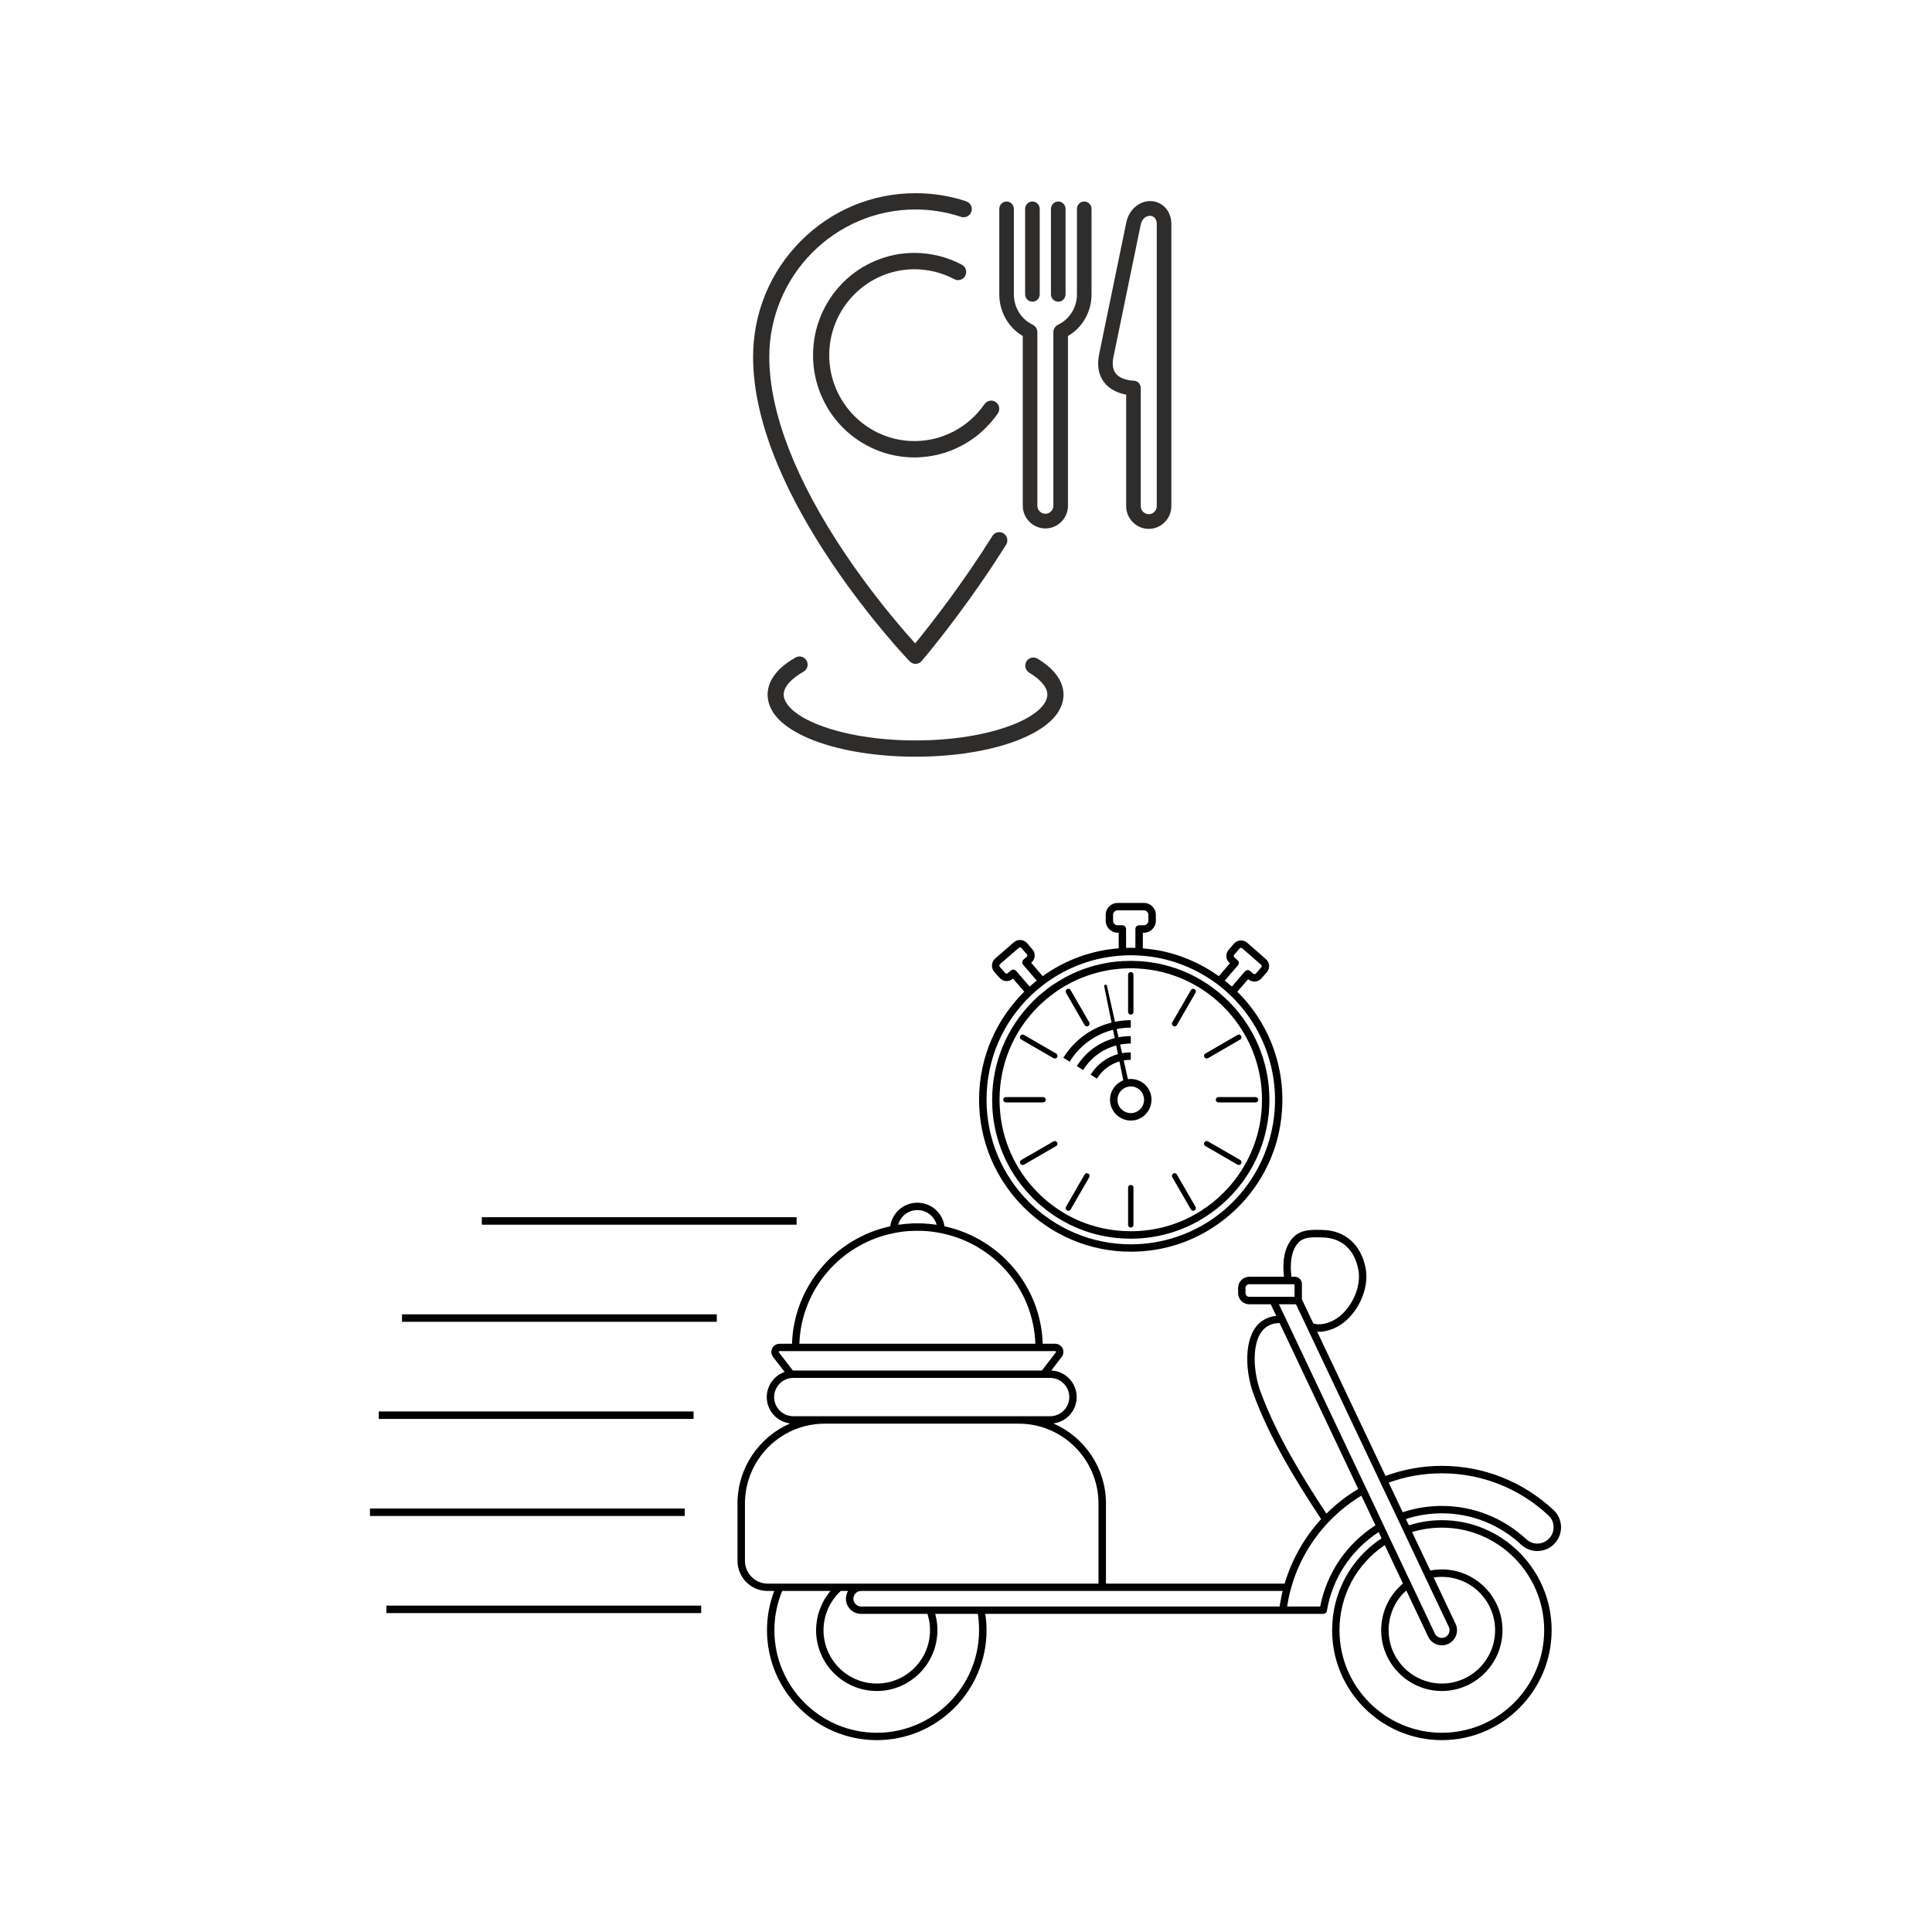 <svg xmlns="http://www.w3.org/2000/svg" xmlns:xlink="http://www.w3.org/1999/xlink" width="120" zoomAndPan="magnify" viewBox="0 0 90 90" height="120" preserveAspectRatio="xMidYMid meet" version="1.0"><defs><clipPath id="21bc1ce505"><path d="M 51.152 9.367 L 54.566 9.367 L 54.566 24.641 L 51.152 24.641 Z M 51.152 9.367 " clip-rule="nonzero"/></clipPath><clipPath id="4733b6002e"><path d="M 35.754 30.578 L 49.547 30.578 L 49.547 35.25 L 35.754 35.25 Z M 35.754 30.578 " clip-rule="nonzero"/></clipPath><clipPath id="7bb05a8f0e"><path d="M 35.074 9 L 47 9 L 47 31 L 35.074 31 Z M 35.074 9 " clip-rule="nonzero"/></clipPath><clipPath id="d054946b60"><path d="M 17.234 42.055 L 72.734 42.055 L 72.734 81.055 L 17.234 81.055 Z M 17.234 42.055 " clip-rule="nonzero"/></clipPath></defs><g clip-path="url(#21bc1ce505)"><path fill="#2e2d2c" d="M 53.887 23.578 C 53.887 23.785 53.719 23.953 53.512 23.953 C 53.309 23.953 53.141 23.785 53.141 23.578 L 53.141 18.078 C 53.141 17.984 53.105 17.898 53.043 17.832 C 52.977 17.77 52.891 17.734 52.805 17.734 L 52.801 17.734 C 52.797 17.734 52.234 17.723 51.977 17.398 C 51.836 17.219 51.801 16.957 51.871 16.621 L 53.133 10.496 L 53.133 10.492 C 53.188 10.215 53.359 10.055 53.57 10.055 C 53.82 10.055 53.887 10.289 53.887 10.426 Z M 53.57 9.367 C 53.301 9.367 53.035 9.484 52.824 9.691 C 52.645 9.871 52.52 10.105 52.469 10.355 L 51.207 16.477 C 51.09 17.027 51.172 17.48 51.449 17.828 C 51.73 18.18 52.141 18.324 52.461 18.383 L 52.461 23.578 C 52.461 24.16 52.934 24.637 53.512 24.637 C 54.094 24.637 54.566 24.16 54.566 23.578 L 54.566 10.426 C 54.566 9.824 54.137 9.367 53.57 9.367 " fill-opacity="1" fill-rule="nonzero"/></g><path fill="#2e2d2c" d="M 48.094 14.055 C 48.281 14.055 48.434 13.902 48.434 13.711 L 48.434 9.73 C 48.434 9.543 48.281 9.387 48.094 9.387 C 47.906 9.387 47.754 9.543 47.754 9.73 L 47.754 13.711 C 47.754 13.902 47.906 14.055 48.094 14.055 " fill-opacity="1" fill-rule="nonzero"/><path fill="#2e2d2c" d="M 49.297 14.055 C 49.484 14.055 49.637 13.902 49.637 13.711 L 49.637 9.73 C 49.637 9.543 49.484 9.387 49.297 9.387 C 49.109 9.387 48.957 9.543 48.957 9.73 L 48.957 13.711 C 48.957 13.902 49.109 14.055 49.297 14.055 " fill-opacity="1" fill-rule="nonzero"/><path fill="#2e2d2c" d="M 50.508 9.387 C 50.32 9.387 50.168 9.543 50.168 9.73 L 50.168 13.711 C 50.168 14.004 50.09 14.289 49.941 14.535 C 49.793 14.777 49.586 14.973 49.336 15.102 C 49.168 15.176 49.074 15.305 49.07 15.469 L 49.07 23.559 C 49.07 23.766 48.902 23.934 48.699 23.934 C 48.492 23.934 48.324 23.766 48.324 23.559 L 48.324 15.469 C 48.32 15.305 48.227 15.176 48.062 15.102 C 47.812 14.973 47.602 14.777 47.457 14.535 C 47.309 14.289 47.23 14.004 47.23 13.711 L 47.23 9.73 C 47.23 9.543 47.078 9.387 46.891 9.387 C 46.703 9.387 46.551 9.543 46.551 9.73 L 46.551 13.711 C 46.551 14.52 46.969 15.258 47.645 15.652 L 47.645 23.559 C 47.645 24.141 48.117 24.617 48.699 24.617 C 49.277 24.617 49.75 24.141 49.75 23.559 L 49.75 15.652 C 50.43 15.258 50.848 14.52 50.848 13.711 L 50.848 9.73 C 50.848 9.543 50.695 9.387 50.508 9.387 " fill-opacity="1" fill-rule="nonzero"/><g clip-path="url(#4733b6002e)"><path fill="#2e2d2c" d="M 48.332 30.684 C 48.289 30.66 48.254 30.648 48.254 30.648 C 48.09 30.594 47.906 30.66 47.812 30.816 C 47.762 30.902 47.75 31.004 47.773 31.102 C 47.797 31.199 47.859 31.285 47.945 31.336 C 48.199 31.488 48.398 31.648 48.543 31.812 C 48.707 31.996 48.789 32.184 48.789 32.363 C 48.789 32.52 48.719 32.773 48.379 33.078 C 48.086 33.336 47.664 33.574 47.125 33.781 C 45.934 34.238 44.344 34.492 42.648 34.492 C 40.953 34.492 39.363 34.238 38.176 33.781 C 37.637 33.574 37.211 33.336 36.922 33.078 C 36.582 32.773 36.508 32.52 36.508 32.363 C 36.508 32.172 36.598 31.98 36.777 31.785 C 36.934 31.613 37.152 31.449 37.43 31.289 C 37.52 31.242 37.582 31.16 37.609 31.062 C 37.637 30.965 37.621 30.859 37.574 30.773 C 37.523 30.684 37.441 30.621 37.348 30.594 C 37.25 30.566 37.148 30.578 37.059 30.629 C 35.98 31.242 35.758 31.91 35.758 32.363 C 35.758 32.672 35.867 33.141 36.391 33.621 C 36.754 33.949 37.266 34.242 37.906 34.492 C 39.18 34.98 40.863 35.25 42.648 35.25 C 44.434 35.25 46.121 34.98 47.391 34.492 C 48.035 34.242 48.543 33.949 48.906 33.621 C 49.434 33.141 49.543 32.672 49.543 32.363 C 49.543 31.93 49.332 31.285 48.332 30.684 " fill-opacity="1" fill-rule="nonzero"/></g><path fill="#2e2d2c" d="M 38.629 16.547 C 38.629 14.34 40.41 12.543 42.602 12.543 C 43.246 12.543 43.887 12.703 44.453 13.004 C 44.543 13.055 44.645 13.062 44.742 13.031 C 44.84 13.004 44.918 12.938 44.965 12.848 C 45.062 12.664 44.992 12.43 44.809 12.332 C 44.133 11.973 43.367 11.781 42.602 11.781 C 41.961 11.781 41.344 11.906 40.762 12.156 C 40.199 12.395 39.691 12.738 39.258 13.176 C 38.824 13.613 38.484 14.125 38.246 14.691 C 38 15.277 37.875 15.902 37.875 16.547 C 37.875 17.188 38 17.812 38.246 18.398 C 38.484 18.965 38.824 19.477 39.258 19.914 C 39.691 20.352 40.199 20.691 40.762 20.934 C 41.344 21.184 41.961 21.309 42.602 21.309 C 43.375 21.309 44.145 21.113 44.824 20.746 C 45.484 20.391 46.055 19.879 46.484 19.258 C 46.539 19.176 46.562 19.074 46.543 18.973 C 46.527 18.875 46.469 18.789 46.387 18.73 C 46.305 18.672 46.203 18.648 46.105 18.668 C 46.008 18.688 45.922 18.742 45.863 18.824 C 45.121 19.902 43.898 20.547 42.602 20.547 C 40.41 20.547 38.629 18.75 38.629 16.547 " fill-opacity="1" fill-rule="nonzero"/><g clip-path="url(#7bb05a8f0e)"><path fill="#2e2d2c" d="M 38.742 26.215 C 40.539 28.887 42.305 30.734 42.379 30.809 C 42.449 30.883 42.547 30.926 42.648 30.926 C 42.652 30.926 42.656 30.926 42.66 30.926 C 42.766 30.922 42.867 30.875 42.934 30.793 C 43.008 30.707 44.77 28.641 46.562 25.855 C 46.66 25.707 46.754 25.555 46.871 25.371 L 46.887 25.344 C 46.914 25.289 46.926 25.23 46.926 25.168 C 46.926 24.957 46.758 24.789 46.551 24.789 C 46.418 24.789 46.297 24.855 46.227 24.973 C 44.895 27.102 43.496 28.902 42.785 29.785 L 42.633 29.973 L 42.473 29.793 C 41.84 29.082 40.59 27.613 39.355 25.773 C 37.051 22.344 35.836 19.184 35.836 16.629 C 35.836 12.84 38.891 9.758 42.648 9.758 C 43.371 9.758 44.086 9.875 44.77 10.102 L 44.793 10.109 C 44.828 10.117 44.859 10.121 44.891 10.121 C 45.102 10.121 45.27 9.949 45.27 9.738 C 45.27 9.574 45.164 9.426 45.004 9.379 L 45.004 9.375 C 44.246 9.125 43.453 9 42.648 9 C 40.629 9 38.727 9.793 37.297 11.234 C 35.867 12.676 35.082 14.59 35.082 16.629 C 35.082 18.148 35.469 19.844 36.234 21.668 C 36.84 23.113 37.684 24.641 38.742 26.215 " fill-opacity="1" fill-rule="nonzero"/></g><g clip-path="url(#d054946b60)"><path fill="#000000" d="M 54.609 47.625 L 55.477 46.125 C 55.508 46.062 55.586 46.043 55.645 46.078 C 55.703 46.113 55.727 46.188 55.691 46.25 L 54.824 47.75 C 54.793 47.809 54.715 47.832 54.656 47.797 C 54.598 47.762 54.574 47.684 54.609 47.625 Z M 56.105 49.25 C 56.07 49.188 56.09 49.113 56.152 49.078 L 57.648 48.211 C 57.707 48.176 57.785 48.195 57.82 48.258 C 57.855 48.316 57.832 48.395 57.773 48.426 L 56.277 49.293 C 56.215 49.328 56.141 49.309 56.105 49.25 Z M 56.762 51.105 L 58.488 51.105 C 58.559 51.105 58.613 51.164 58.613 51.23 C 58.613 51.301 58.559 51.355 58.488 51.355 L 56.762 51.355 C 56.691 51.355 56.637 51.301 56.637 51.23 C 56.637 51.164 56.691 51.105 56.762 51.105 Z M 56.105 53.215 C 56.141 53.156 56.215 53.137 56.277 53.172 L 57.773 54.035 C 57.832 54.07 57.855 54.148 57.82 54.207 C 57.785 54.266 57.707 54.289 57.648 54.254 L 56.152 53.387 C 56.09 53.352 56.07 53.277 56.105 53.215 Z M 54.609 54.84 C 54.574 54.777 54.598 54.703 54.656 54.668 C 54.715 54.633 54.793 54.652 54.824 54.715 L 55.691 56.215 C 55.727 56.273 55.703 56.352 55.645 56.387 C 55.586 56.422 55.508 56.398 55.477 56.34 Z M 52.801 55.324 L 52.801 57.059 C 52.801 57.129 52.746 57.184 52.676 57.184 C 52.605 57.184 52.551 57.129 52.551 57.059 L 52.551 55.324 C 52.551 55.254 52.605 55.199 52.676 55.199 C 52.746 55.199 52.801 55.254 52.801 55.324 Z M 50.742 54.84 L 49.875 56.34 C 49.84 56.398 49.766 56.422 49.707 56.387 C 49.645 56.352 49.625 56.273 49.66 56.215 L 50.523 54.715 C 50.559 54.652 50.637 54.633 50.695 54.668 C 50.754 54.703 50.777 54.777 50.742 54.84 Z M 49.246 53.215 C 49.281 53.277 49.258 53.352 49.199 53.387 L 47.703 54.254 C 47.641 54.289 47.566 54.266 47.531 54.207 C 47.496 54.148 47.516 54.07 47.578 54.035 L 49.074 53.172 C 49.137 53.137 49.211 53.156 49.246 53.215 Z M 46.734 51.23 C 46.734 51.164 46.793 51.105 46.859 51.105 L 48.59 51.105 C 48.66 51.105 48.715 51.164 48.715 51.23 C 48.715 51.301 48.66 51.355 48.59 51.355 L 46.859 51.355 C 46.793 51.355 46.734 51.301 46.734 51.23 Z M 47.531 48.258 C 47.566 48.195 47.641 48.176 47.703 48.211 L 49.199 49.078 C 49.258 49.113 49.281 49.188 49.246 49.25 C 49.211 49.309 49.137 49.328 49.074 49.293 L 47.578 48.426 C 47.516 48.395 47.496 48.316 47.531 48.258 Z M 49.66 46.25 C 49.625 46.188 49.645 46.113 49.707 46.078 C 49.766 46.043 49.84 46.062 49.875 46.125 L 50.742 47.625 C 50.777 47.684 50.754 47.762 50.695 47.797 C 50.637 47.832 50.559 47.809 50.523 47.75 Z M 52.551 47.141 L 52.551 45.406 C 52.551 45.336 52.605 45.281 52.676 45.281 C 52.746 45.281 52.801 45.336 52.801 45.406 L 52.801 47.141 C 52.801 47.207 52.746 47.266 52.676 47.266 C 52.605 47.266 52.551 47.207 52.551 47.141 Z M 48.352 46.902 C 48.367 46.887 48.383 46.871 48.398 46.855 C 48.453 46.805 48.508 46.754 48.562 46.703 C 48.602 46.664 48.645 46.629 48.684 46.594 C 48.715 46.566 48.746 46.539 48.777 46.516 C 48.828 46.473 48.879 46.43 48.934 46.391 C 48.953 46.375 48.973 46.355 48.992 46.344 C 49.055 46.297 49.117 46.25 49.18 46.207 C 49.191 46.199 49.203 46.191 49.219 46.18 C 49.285 46.133 49.355 46.09 49.426 46.043 C 49.43 46.039 49.438 46.035 49.445 46.031 C 49.52 45.984 49.594 45.941 49.672 45.895 C 49.672 45.895 49.676 45.895 49.676 45.895 C 50.281 45.551 50.945 45.316 51.637 45.195 C 51.676 45.188 51.715 45.184 51.754 45.176 C 51.789 45.172 51.828 45.168 51.863 45.16 C 51.926 45.152 51.984 45.145 52.047 45.141 C 52.082 45.137 52.113 45.133 52.145 45.129 C 52.207 45.125 52.27 45.121 52.332 45.117 C 52.438 45.109 52.543 45.109 52.648 45.105 C 52.656 45.105 52.664 45.105 52.676 45.105 C 52.684 45.105 52.691 45.105 52.703 45.105 C 52.809 45.109 52.914 45.109 53.02 45.117 C 53.199 45.129 53.379 45.145 53.559 45.172 C 53.582 45.172 53.602 45.176 53.621 45.18 C 53.695 45.191 53.766 45.203 53.84 45.219 C 53.859 45.223 53.883 45.227 53.906 45.23 C 53.992 45.25 54.082 45.27 54.168 45.289 C 54.258 45.312 54.348 45.336 54.434 45.363 C 54.453 45.371 54.477 45.375 54.496 45.383 C 54.562 45.402 54.629 45.426 54.695 45.449 C 54.719 45.457 54.742 45.465 54.766 45.473 C 54.848 45.504 54.93 45.535 55.008 45.566 C 55.023 45.574 55.035 45.578 55.047 45.586 C 55.117 45.613 55.184 45.645 55.25 45.676 C 55.277 45.688 55.309 45.703 55.336 45.715 C 55.391 45.742 55.441 45.77 55.496 45.797 C 55.523 45.809 55.551 45.824 55.578 45.84 C 55.652 45.879 55.723 45.918 55.793 45.961 C 55.82 45.977 55.844 45.992 55.871 46.008 C 55.922 46.039 55.969 46.07 56.02 46.105 C 56.051 46.125 56.078 46.141 56.105 46.16 C 56.156 46.195 56.211 46.234 56.262 46.27 C 56.281 46.285 56.301 46.301 56.324 46.316 C 56.391 46.367 56.461 46.422 56.527 46.477 C 56.547 46.492 56.57 46.512 56.59 46.527 C 56.641 46.57 56.691 46.613 56.738 46.656 C 56.762 46.676 56.781 46.695 56.801 46.715 C 56.867 46.773 56.934 46.836 56.996 46.902 C 57.258 47.16 57.488 47.441 57.691 47.734 C 58.402 48.754 58.789 49.961 58.789 51.23 C 58.789 51.258 58.785 51.285 58.785 51.312 C 58.785 51.391 58.785 51.469 58.781 51.547 C 58.777 51.605 58.773 51.66 58.77 51.719 C 58.766 51.766 58.762 51.812 58.758 51.859 C 58.75 51.922 58.742 51.988 58.734 52.051 C 58.727 52.09 58.723 52.129 58.719 52.164 C 58.707 52.234 58.695 52.301 58.684 52.367 C 58.676 52.402 58.672 52.438 58.664 52.473 C 58.648 52.535 58.633 52.602 58.617 52.668 C 58.609 52.703 58.602 52.738 58.594 52.777 C 58.578 52.84 58.559 52.898 58.543 52.961 C 58.527 53.004 58.516 53.043 58.504 53.082 C 58.488 53.141 58.469 53.195 58.449 53.25 C 58.434 53.301 58.414 53.348 58.398 53.395 C 58.379 53.441 58.359 53.488 58.34 53.539 C 58.316 53.594 58.293 53.652 58.27 53.707 C 58.25 53.746 58.234 53.785 58.215 53.824 C 58.199 53.859 58.184 53.895 58.168 53.926 C 58.141 53.977 58.117 54.031 58.09 54.082 C 58.07 54.117 58.051 54.148 58.031 54.184 C 58.004 54.234 57.977 54.281 57.949 54.332 C 57.93 54.363 57.91 54.398 57.887 54.434 C 57.859 54.48 57.828 54.527 57.797 54.574 C 57.777 54.609 57.754 54.641 57.734 54.672 C 57.699 54.723 57.668 54.77 57.633 54.816 C 57.609 54.848 57.59 54.875 57.566 54.906 C 57.531 54.953 57.492 55.004 57.453 55.051 C 57.434 55.078 57.41 55.105 57.387 55.133 C 57.344 55.184 57.301 55.238 57.254 55.289 C 57.234 55.309 57.219 55.332 57.199 55.352 C 57.133 55.422 57.066 55.492 56.996 55.562 C 56.68 55.883 56.328 56.16 55.957 56.398 C 55.07 56.969 54.051 57.297 52.98 57.348 C 52.922 57.352 52.863 57.352 52.805 57.355 C 52.762 57.355 52.719 57.355 52.676 57.355 C 52.266 57.355 51.863 57.316 51.473 57.238 C 50.297 57.008 49.219 56.43 48.352 55.562 C 47.281 54.488 46.656 53.086 46.574 51.582 C 46.566 51.465 46.562 51.352 46.562 51.23 C 46.562 49.594 47.199 48.059 48.352 46.902 Z M 46.227 51.605 C 46.312 53.129 46.926 54.559 47.98 55.672 C 48.023 55.719 48.062 55.762 48.109 55.809 C 48.168 55.867 48.227 55.922 48.285 55.977 C 48.305 55.996 48.324 56.012 48.34 56.031 C 48.344 56.035 48.348 56.035 48.352 56.039 C 49.383 56.969 50.66 57.539 52.035 57.672 C 52.246 57.691 52.461 57.703 52.676 57.703 C 54.051 57.703 55.359 57.273 56.449 56.48 C 56.73 56.281 56.996 56.055 57.242 55.809 C 57.316 55.734 57.387 55.66 57.453 55.586 C 57.477 55.562 57.496 55.535 57.516 55.512 C 57.562 55.461 57.609 55.406 57.652 55.355 C 57.68 55.324 57.703 55.293 57.727 55.262 C 57.766 55.215 57.805 55.164 57.84 55.117 C 57.867 55.082 57.891 55.047 57.918 55.016 C 57.949 54.965 57.984 54.918 58.016 54.871 C 58.043 54.836 58.066 54.797 58.09 54.762 C 58.121 54.715 58.152 54.668 58.18 54.617 C 58.203 54.578 58.227 54.539 58.25 54.5 C 58.277 54.453 58.305 54.406 58.332 54.359 C 58.352 54.32 58.375 54.277 58.398 54.238 C 58.422 54.188 58.449 54.141 58.473 54.09 C 58.492 54.051 58.512 54.008 58.531 53.969 C 58.535 53.961 58.539 53.953 58.543 53.945 C 58.555 53.918 58.566 53.887 58.578 53.859 C 58.609 53.797 58.637 53.73 58.664 53.664 C 58.684 53.617 58.699 53.57 58.715 53.527 C 58.738 53.469 58.758 53.414 58.777 53.359 C 58.797 53.305 58.812 53.25 58.832 53.195 C 58.848 53.148 58.859 53.102 58.875 53.055 C 58.891 52.992 58.91 52.93 58.926 52.867 C 58.938 52.828 58.945 52.785 58.957 52.742 C 58.973 52.676 58.988 52.609 59 52.543 C 59.008 52.504 59.016 52.465 59.023 52.426 C 59.035 52.355 59.047 52.289 59.059 52.219 C 59.066 52.18 59.07 52.137 59.074 52.094 C 59.086 52.027 59.094 51.961 59.102 51.895 C 59.105 51.844 59.109 51.789 59.113 51.738 C 59.117 51.68 59.121 51.621 59.125 51.566 C 59.129 51.48 59.133 51.395 59.133 51.309 C 59.133 51.281 59.133 51.258 59.133 51.23 C 59.133 49.648 58.566 48.152 57.535 46.969 C 57.441 46.863 57.344 46.758 57.242 46.656 C 57.176 46.59 57.105 46.523 57.035 46.457 C 57.012 46.438 56.992 46.418 56.969 46.398 C 56.918 46.352 56.863 46.309 56.812 46.262 C 56.789 46.242 56.766 46.223 56.746 46.207 C 56.676 46.148 56.602 46.094 56.531 46.039 C 56.508 46.02 56.484 46.004 56.461 45.988 C 56.406 45.949 56.355 45.914 56.301 45.875 C 56.27 45.855 56.238 45.832 56.207 45.812 C 56.156 45.781 56.105 45.75 56.055 45.719 C 56.027 45.699 55.996 45.68 55.969 45.664 C 55.895 45.617 55.82 45.578 55.746 45.535 C 55.711 45.52 55.68 45.5 55.648 45.484 C 55.598 45.457 55.547 45.434 55.492 45.406 C 55.461 45.391 55.426 45.375 55.391 45.355 C 55.328 45.328 55.266 45.301 55.203 45.273 C 55.176 45.262 55.152 45.254 55.129 45.242 C 55.051 45.211 54.969 45.18 54.887 45.148 C 54.859 45.141 54.828 45.129 54.801 45.117 C 54.738 45.098 54.672 45.074 54.609 45.055 C 54.582 45.047 54.555 45.039 54.527 45.031 C 54.438 45.004 54.348 44.977 54.258 44.953 C 54.25 44.953 54.242 44.953 54.234 44.949 C 54.172 44.934 54.105 44.918 54.039 44.902 C 54.02 44.898 54 44.898 53.98 44.895 C 53.953 44.887 53.926 44.883 53.898 44.875 C 53.828 44.863 53.754 44.852 53.68 44.84 C 53.656 44.836 53.633 44.832 53.605 44.828 C 53.43 44.801 53.254 44.785 53.074 44.773 C 53.055 44.77 53.035 44.77 53.016 44.77 C 53.004 44.77 52.988 44.77 52.973 44.77 C 52.777 44.758 52.574 44.758 52.379 44.77 C 52.363 44.77 52.348 44.77 52.336 44.77 C 52.316 44.77 52.293 44.77 52.273 44.773 C 52.223 44.777 52.172 44.781 52.121 44.785 C 52.082 44.789 52.047 44.789 52.012 44.793 C 51.949 44.801 51.887 44.809 51.824 44.816 C 51.781 44.824 51.742 44.828 51.699 44.832 C 51.664 44.84 51.629 44.848 51.59 44.852 C 50.852 44.977 50.148 45.227 49.504 45.594 C 49.422 45.641 49.34 45.688 49.262 45.738 C 49.254 45.742 49.246 45.746 49.242 45.75 C 49.168 45.797 49.094 45.844 49.02 45.895 C 49.008 45.906 48.996 45.914 48.98 45.922 C 48.914 45.969 48.852 46.016 48.785 46.066 C 48.766 46.082 48.742 46.098 48.723 46.117 C 48.664 46.16 48.609 46.203 48.555 46.25 C 48.523 46.277 48.488 46.305 48.457 46.332 C 48.414 46.371 48.371 46.406 48.328 46.445 C 48.27 46.5 48.211 46.555 48.152 46.613 C 48.141 46.629 48.125 46.641 48.109 46.656 C 46.891 47.879 46.219 49.504 46.219 51.23 C 46.219 51.355 46.223 51.48 46.227 51.605 Z M 48.066 46.332 C 48.199 46.207 48.34 46.09 48.48 45.977 C 48.535 45.93 48.594 45.887 48.648 45.844 C 49.711 45.047 50.973 44.586 52.297 44.512 C 52.551 44.496 52.801 44.496 53.055 44.512 C 53.328 44.527 53.605 44.559 53.871 44.605 C 54.891 44.789 55.871 45.219 56.703 45.844 C 56.902 45.992 57.098 46.156 57.281 46.332 C 57.465 46.504 57.637 46.688 57.801 46.879 C 58.805 48.062 59.371 49.574 59.395 51.129 C 59.395 51.133 59.395 51.133 59.395 51.133 C 59.395 51.164 59.395 51.199 59.395 51.23 C 59.395 51.949 59.281 52.656 59.059 53.332 C 58.152 56.102 55.59 57.965 52.676 57.965 C 48.973 57.965 45.957 54.945 45.957 51.23 C 45.957 49.359 46.707 47.617 48.066 46.332 Z M 47.203 45.168 C 47.164 45.168 47.125 45.184 47.09 45.211 L 46.945 45.336 C 46.922 45.355 46.898 45.355 46.883 45.355 C 46.859 45.355 46.84 45.344 46.824 45.324 L 46.574 45.039 C 46.559 45.02 46.551 44.996 46.555 44.973 C 46.555 44.961 46.559 44.934 46.582 44.914 L 47.461 44.156 C 47.484 44.133 47.512 44.133 47.523 44.133 C 47.539 44.133 47.562 44.141 47.586 44.164 L 47.832 44.453 C 47.848 44.469 47.855 44.492 47.855 44.516 C 47.852 44.531 47.848 44.555 47.824 44.574 L 47.68 44.699 C 47.645 44.73 47.625 44.773 47.621 44.82 C 47.617 44.863 47.633 44.91 47.664 44.945 L 48.297 45.68 C 48.27 45.699 48.246 45.723 48.219 45.742 C 48.16 45.789 48.102 45.84 48.043 45.891 C 48.016 45.914 47.988 45.934 47.965 45.957 L 47.336 45.23 C 47.301 45.188 47.254 45.168 47.203 45.168 Z M 52.062 43.102 C 51.945 43.102 51.852 43.008 51.852 42.891 L 51.852 42.617 C 51.852 42.5 51.945 42.406 52.062 42.406 L 53.289 42.406 C 53.402 42.406 53.496 42.5 53.496 42.617 L 53.496 42.891 C 53.496 43.008 53.402 43.102 53.289 43.102 L 53.066 43.102 C 52.969 43.102 52.891 43.18 52.891 43.273 L 52.891 44.156 C 52.82 44.156 52.746 44.152 52.676 44.152 C 52.605 44.152 52.531 44.156 52.457 44.156 L 52.457 43.273 C 52.457 43.18 52.383 43.102 52.285 43.102 Z M 57.633 45.008 L 57.668 44.969 C 57.695 44.934 57.711 44.891 57.707 44.844 C 57.707 44.797 57.684 44.754 57.648 44.727 L 57.504 44.598 C 57.48 44.578 57.473 44.551 57.473 44.539 C 57.473 44.523 57.473 44.5 57.496 44.473 L 57.742 44.188 C 57.773 44.148 57.828 44.145 57.867 44.176 L 58.742 44.938 C 58.781 44.969 58.785 45.023 58.754 45.062 L 58.504 45.348 C 58.473 45.387 58.418 45.391 58.379 45.359 L 58.238 45.234 C 58.203 45.207 58.16 45.191 58.113 45.191 C 58.066 45.195 58.023 45.219 57.992 45.254 L 57.387 45.957 C 57.359 45.934 57.336 45.914 57.309 45.895 C 57.25 45.84 57.191 45.789 57.129 45.742 C 57.105 45.723 57.082 45.699 57.055 45.68 Z M 52.676 58.309 C 54.195 58.309 55.641 57.836 56.859 56.934 C 58.055 56.055 58.93 54.844 59.391 53.441 C 59.621 52.73 59.738 51.988 59.738 51.23 C 59.738 51.195 59.738 51.16 59.738 51.125 C 59.715 49.488 59.121 47.902 58.062 46.652 C 57.93 46.496 57.785 46.344 57.637 46.199 L 58.145 45.609 L 58.156 45.621 C 58.336 45.777 58.609 45.758 58.766 45.574 L 59.016 45.289 C 59.172 45.105 59.152 44.832 58.969 44.676 L 58.094 43.914 C 57.91 43.758 57.637 43.777 57.48 43.961 L 57.234 44.246 C 57.156 44.336 57.121 44.449 57.129 44.562 C 57.137 44.68 57.188 44.785 57.277 44.859 L 57.293 44.875 L 56.777 45.473 C 55.93 44.867 54.953 44.449 53.93 44.266 C 53.703 44.227 53.473 44.199 53.238 44.18 L 53.238 43.449 L 53.289 43.449 C 53.594 43.449 53.844 43.199 53.844 42.891 L 53.844 42.617 C 53.844 42.312 53.594 42.062 53.289 42.062 L 52.062 42.062 C 51.758 42.062 51.508 42.312 51.508 42.617 L 51.508 42.891 C 51.508 43.199 51.758 43.449 52.062 43.449 L 52.113 43.449 L 52.113 44.176 C 50.832 44.277 49.617 44.723 48.574 45.473 L 48.035 44.848 L 48.051 44.836 C 48.137 44.762 48.191 44.656 48.199 44.539 C 48.207 44.426 48.172 44.312 48.094 44.227 L 47.848 43.938 C 47.77 43.848 47.664 43.797 47.551 43.789 C 47.434 43.781 47.324 43.816 47.234 43.891 L 46.359 44.652 C 46.27 44.727 46.219 44.832 46.211 44.949 C 46.199 45.062 46.238 45.176 46.312 45.266 L 46.562 45.551 C 46.637 45.641 46.742 45.691 46.859 45.703 C 46.973 45.711 47.086 45.672 47.172 45.598 L 47.188 45.586 L 47.715 46.195 C 47.078 46.828 46.57 47.559 46.207 48.379 C 45.812 49.277 45.609 50.238 45.609 51.23 C 45.609 55.133 48.781 58.309 52.676 58.309 Z M 52.68 50.609 C 52.969 50.609 53.219 50.812 53.281 51.102 C 53.352 51.438 53.141 51.766 52.805 51.84 C 52.473 51.91 52.141 51.695 52.07 51.363 C 52.008 51.07 52.16 50.777 52.434 50.66 C 52.469 50.645 52.508 50.633 52.547 50.625 C 52.566 50.621 52.582 50.617 52.602 50.613 C 52.629 50.613 52.652 50.609 52.68 50.609 Z M 51.848 47.973 L 51.93 48.359 C 51.203 48.551 50.57 49.008 50.164 49.664 L 50.457 49.848 C 50.812 49.273 51.363 48.871 51.996 48.703 L 52.078 49.105 C 51.555 49.25 51.102 49.586 50.805 50.062 L 51.098 50.246 C 51.344 49.852 51.719 49.57 52.148 49.445 L 52.328 50.328 C 52.32 50.332 52.309 50.336 52.297 50.34 C 51.871 50.523 51.633 50.98 51.73 51.434 C 51.828 51.887 52.23 52.199 52.676 52.199 C 52.742 52.199 52.809 52.191 52.879 52.18 C 53.398 52.066 53.73 51.551 53.621 51.027 C 53.516 50.535 53.059 50.211 52.562 50.27 C 52.559 50.27 52.551 50.273 52.543 50.273 L 52.348 49.398 C 52.453 49.379 52.562 49.371 52.676 49.371 L 52.676 49.023 C 52.539 49.023 52.402 49.035 52.27 49.059 L 52.18 48.66 C 52.34 48.629 52.508 48.613 52.676 48.613 L 52.676 48.266 C 52.48 48.266 52.289 48.285 52.105 48.32 L 52.016 47.938 C 52.23 47.895 52.453 47.871 52.676 47.871 L 52.676 47.523 C 52.426 47.523 52.18 47.551 51.941 47.598 L 51.566 45.922 C 51.559 45.887 51.523 45.863 51.488 45.871 L 51.484 45.871 C 51.453 45.879 51.43 45.914 51.438 45.949 L 51.781 47.637 C 50.859 47.863 50.055 48.441 49.535 49.273 L 49.828 49.457 C 50.297 48.703 51.02 48.184 51.848 47.973 Z M 18 74.797 L 32.664 74.797 L 32.664 75.145 L 18 75.145 Z M 31.898 70.621 L 17.234 70.621 L 17.234 70.273 L 31.898 70.273 Z M 32.309 66.098 L 17.645 66.098 L 17.645 65.75 L 32.309 65.75 Z M 18.727 61.227 L 33.391 61.227 L 33.391 61.574 L 18.727 61.574 Z M 37.109 57.051 L 22.445 57.051 L 22.445 56.703 L 37.109 56.703 Z M 67.168 71.164 C 69.797 71.164 71.934 73.309 71.934 75.941 C 71.934 78.574 69.797 80.719 67.168 80.719 C 64.539 80.719 62.398 78.574 62.398 75.941 C 62.398 74.336 63.184 72.867 64.508 71.977 C 64.559 72.078 64.609 72.191 64.664 72.309 C 64.859 72.715 65.086 73.199 65.355 73.766 C 65.352 73.77 65.348 73.773 65.348 73.773 C 65.328 73.789 65.312 73.805 65.293 73.82 C 65.27 73.844 65.246 73.863 65.227 73.883 C 65.207 73.898 65.191 73.918 65.176 73.934 C 65.152 73.953 65.133 73.977 65.113 73.996 C 65.094 74.012 65.078 74.031 65.062 74.051 C 65.043 74.07 65.023 74.094 65.004 74.113 C 64.988 74.133 64.973 74.152 64.961 74.172 C 64.941 74.195 64.922 74.215 64.906 74.238 C 64.891 74.258 64.879 74.277 64.863 74.297 C 64.848 74.32 64.832 74.344 64.816 74.367 C 64.801 74.387 64.789 74.41 64.773 74.43 C 64.758 74.453 64.746 74.477 64.73 74.504 C 64.719 74.523 64.707 74.543 64.695 74.566 C 64.68 74.59 64.668 74.613 64.656 74.641 C 64.645 74.66 64.633 74.684 64.621 74.707 C 64.609 74.73 64.598 74.758 64.586 74.781 C 64.574 74.805 64.566 74.828 64.559 74.848 C 64.547 74.875 64.535 74.902 64.527 74.93 C 64.516 74.953 64.508 74.973 64.5 74.996 C 64.492 75.023 64.48 75.051 64.473 75.078 C 64.465 75.102 64.461 75.125 64.453 75.148 C 64.445 75.176 64.438 75.203 64.43 75.234 C 64.426 75.254 64.418 75.277 64.414 75.301 C 64.406 75.332 64.398 75.359 64.395 75.391 C 64.391 75.414 64.387 75.434 64.383 75.457 C 64.375 75.488 64.371 75.52 64.367 75.555 C 64.363 75.574 64.359 75.594 64.359 75.617 C 64.355 75.652 64.352 75.688 64.352 75.723 C 64.348 75.742 64.348 75.758 64.344 75.777 C 64.344 75.832 64.34 75.887 64.34 75.941 C 64.34 77.5 65.609 78.773 67.168 78.773 C 68.723 78.773 69.992 77.5 69.992 75.941 C 69.992 74.379 68.723 73.109 67.168 73.109 C 67.086 73.109 67.004 73.113 66.926 73.121 C 66.906 73.121 66.891 73.125 66.871 73.125 C 66.793 73.133 66.719 73.145 66.641 73.16 C 66.637 73.16 66.633 73.16 66.629 73.16 C 66.215 72.285 65.996 71.82 65.84 71.496 C 65.832 71.477 65.824 71.461 65.816 71.445 C 65.805 71.418 65.793 71.395 65.781 71.367 C 66.23 71.234 66.695 71.164 67.168 71.164 Z M 64.074 71.055 C 62.73 71.914 61.801 73.277 61.5 74.836 L 59.961 74.836 C 60.004 74.547 60.062 74.266 60.141 73.988 C 60.457 72.84 61.062 71.777 61.887 70.906 C 61.887 70.906 61.887 70.906 61.891 70.902 C 61.949 70.84 62.012 70.777 62.074 70.715 C 62.086 70.703 62.098 70.691 62.113 70.68 C 62.16 70.633 62.211 70.586 62.262 70.539 C 62.281 70.52 62.305 70.5 62.328 70.48 C 62.371 70.441 62.414 70.406 62.457 70.367 C 62.48 70.348 62.508 70.324 62.531 70.305 C 62.574 70.27 62.613 70.238 62.656 70.203 C 62.684 70.184 62.711 70.16 62.738 70.141 C 62.777 70.109 62.82 70.078 62.863 70.047 C 62.891 70.027 62.918 70.004 62.945 69.984 C 62.988 69.953 63.031 69.926 63.074 69.895 C 63.102 69.875 63.133 69.855 63.16 69.836 C 63.203 69.809 63.25 69.781 63.293 69.75 C 63.32 69.734 63.352 69.715 63.379 69.699 C 63.391 69.691 63.406 69.684 63.418 69.676 C 63.449 69.742 63.477 69.793 63.504 69.852 C 63.578 70.012 63.688 70.246 64.039 70.984 Z M 45.609 75.941 C 45.609 78.574 43.473 80.719 40.844 80.719 C 38.215 80.719 36.074 78.574 36.074 75.941 C 36.074 75.309 36.199 74.691 36.438 74.113 L 38.684 74.113 C 38.68 74.117 38.68 74.121 38.676 74.125 C 38.629 74.18 38.586 74.234 38.547 74.297 C 38.535 74.309 38.527 74.32 38.52 74.332 C 38.477 74.391 38.438 74.453 38.402 74.516 C 38.398 74.52 38.395 74.527 38.391 74.535 C 38.359 74.594 38.324 74.656 38.297 74.715 C 38.293 74.727 38.285 74.738 38.281 74.75 C 38.25 74.816 38.223 74.883 38.199 74.949 C 38.191 74.961 38.188 74.977 38.184 74.988 C 38.156 75.059 38.137 75.129 38.117 75.199 C 38.117 75.203 38.113 75.207 38.113 75.211 C 38.094 75.277 38.082 75.348 38.066 75.418 C 38.062 75.43 38.062 75.445 38.059 75.457 C 38.047 75.527 38.039 75.602 38.031 75.672 C 38.031 75.688 38.027 75.699 38.027 75.715 C 38.02 75.789 38.016 75.863 38.016 75.941 C 38.016 77.5 39.285 78.773 40.844 78.773 C 42.402 78.773 43.668 77.5 43.668 75.941 C 43.668 75.863 43.664 75.785 43.66 75.711 C 43.656 75.688 43.656 75.664 43.652 75.645 C 43.648 75.586 43.641 75.531 43.629 75.477 C 43.625 75.453 43.621 75.43 43.617 75.406 C 43.605 75.34 43.59 75.273 43.574 75.207 C 43.57 75.199 43.57 75.191 43.566 75.184 C 43.566 75.184 43.566 75.184 43.566 75.18 L 45.551 75.18 C 45.59 75.43 45.609 75.684 45.609 75.941 Z M 34.703 72.707 L 34.703 70.043 C 34.703 67.992 36.363 66.324 38.41 66.32 L 47.465 66.32 C 49.508 66.324 51.172 67.992 51.172 70.043 L 51.172 73.77 L 35.758 73.77 C 35.176 73.77 34.703 73.293 34.703 72.707 Z M 36.953 65.973 C 36.465 65.973 36.062 65.574 36.062 65.082 C 36.062 64.59 36.465 64.188 36.953 64.188 L 48.918 64.188 C 49.41 64.188 49.812 64.59 49.812 65.082 C 49.812 65.574 49.41 65.973 48.918 65.973 L 47.465 65.973 C 47.461 65.973 47.461 65.973 47.457 65.973 L 38.418 65.973 C 38.414 65.973 38.414 65.973 38.41 65.973 Z M 36.953 63.844 C 36.941 63.844 36.93 63.836 36.922 63.828 L 36.285 63 C 36.277 62.988 36.277 62.977 36.281 62.961 C 36.289 62.949 36.301 62.941 36.312 62.941 L 49.156 62.941 C 49.172 62.941 49.18 62.949 49.188 62.961 C 49.195 62.977 49.191 62.988 49.184 63 L 48.547 63.828 C 48.539 63.836 48.531 63.844 48.52 63.844 Z M 41.668 57.438 C 41.754 57.418 41.844 57.406 41.93 57.391 C 42.195 57.352 42.461 57.336 42.727 57.336 C 42.73 57.336 42.73 57.336 42.73 57.336 C 42.824 57.336 42.914 57.336 43 57.34 C 43.273 57.352 43.539 57.387 43.805 57.438 C 46.312 57.926 48.148 60.078 48.23 62.598 L 37.238 62.598 C 37.32 60.078 39.156 57.926 41.668 57.438 Z M 42.734 56.371 C 43.164 56.371 43.523 56.66 43.633 57.055 C 43.625 57.055 43.613 57.055 43.605 57.051 C 43.582 57.047 43.559 57.047 43.535 57.043 C 43.473 57.035 43.41 57.027 43.348 57.02 C 43.316 57.016 43.285 57.016 43.258 57.012 C 43.195 57.008 43.137 57.004 43.074 57 C 43.047 56.996 43.02 56.996 42.992 56.992 C 42.906 56.988 42.82 56.988 42.734 56.988 C 42.73 56.988 42.73 56.988 42.727 56.988 C 42.641 56.988 42.555 56.988 42.469 56.992 C 42.445 56.996 42.418 56.996 42.391 57 C 42.332 57.004 42.27 57.008 42.207 57.012 C 42.18 57.016 42.152 57.016 42.121 57.02 C 42.059 57.027 41.996 57.035 41.934 57.043 C 41.91 57.047 41.887 57.047 41.863 57.051 C 41.855 57.055 41.848 57.055 41.84 57.055 C 41.945 56.66 42.305 56.371 42.734 56.371 Z M 38.375 75.688 C 38.375 75.688 38.375 75.684 38.375 75.68 C 38.387 75.598 38.398 75.52 38.414 75.441 C 38.414 75.434 38.418 75.43 38.418 75.422 C 38.434 75.348 38.453 75.27 38.477 75.195 C 38.48 75.188 38.48 75.184 38.484 75.176 C 38.508 75.102 38.535 75.031 38.566 74.957 C 38.57 74.953 38.574 74.941 38.574 74.934 C 38.605 74.867 38.641 74.797 38.676 74.73 C 38.684 74.723 38.688 74.715 38.691 74.707 C 38.73 74.641 38.77 74.578 38.812 74.516 C 38.82 74.508 38.824 74.5 38.832 74.492 C 38.875 74.43 38.922 74.371 38.969 74.312 C 38.977 74.305 38.984 74.297 38.992 74.289 C 39.043 74.234 39.094 74.18 39.148 74.129 C 39.152 74.125 39.156 74.121 39.164 74.113 L 39.508 74.113 C 39.504 74.117 39.504 74.121 39.5 74.125 C 39.488 74.145 39.477 74.168 39.469 74.191 C 39.465 74.195 39.465 74.195 39.465 74.199 C 39.453 74.223 39.445 74.25 39.438 74.277 C 39.434 74.285 39.434 74.293 39.43 74.301 C 39.426 74.32 39.422 74.34 39.418 74.363 C 39.418 74.371 39.414 74.379 39.414 74.387 C 39.41 74.418 39.406 74.445 39.406 74.477 C 39.406 74.863 39.723 75.18 40.113 75.18 L 43.203 75.18 C 43.211 75.199 43.215 75.219 43.223 75.238 C 43.23 75.266 43.238 75.293 43.242 75.316 C 43.254 75.359 43.266 75.402 43.273 75.445 C 43.277 75.469 43.285 75.496 43.289 75.523 C 43.297 75.57 43.301 75.617 43.309 75.664 C 43.309 75.684 43.312 75.707 43.316 75.73 C 43.32 75.801 43.324 75.871 43.324 75.941 C 43.324 77.312 42.211 78.426 40.844 78.426 C 39.477 78.426 38.363 77.312 38.363 75.941 C 38.363 75.855 38.367 75.773 38.375 75.688 Z M 59.746 74.137 C 59.719 74.242 59.695 74.348 59.676 74.457 C 59.672 74.48 59.668 74.504 59.664 74.527 C 59.648 74.613 59.633 74.699 59.617 74.785 C 59.617 74.801 59.613 74.82 59.609 74.836 L 40.113 74.836 C 39.914 74.836 39.754 74.672 39.754 74.477 C 39.754 74.277 39.914 74.113 40.113 74.113 L 59.75 74.113 C 59.75 74.121 59.746 74.129 59.746 74.137 Z M 58.77 62.035 C 58.969 61.77 59.242 61.637 59.609 61.633 L 61.094 64.766 C 62.52 67.777 63.039 68.867 63.27 69.359 C 63.262 69.363 63.25 69.371 63.242 69.379 C 63.121 69.449 63.008 69.523 62.895 69.602 C 62.875 69.613 62.859 69.625 62.84 69.637 C 62.73 69.711 62.621 69.793 62.516 69.875 C 62.504 69.883 62.496 69.887 62.488 69.895 C 62.379 69.98 62.27 70.07 62.164 70.16 C 62.145 70.18 62.129 70.195 62.109 70.211 C 62.004 70.305 61.902 70.398 61.805 70.496 C 61.801 70.5 61.793 70.508 61.789 70.512 C 60.625 68.742 59.461 66.836 58.723 64.836 C 58.395 63.953 58.301 62.672 58.77 62.035 Z M 66.938 73.469 C 66.957 73.465 66.973 73.465 66.992 73.461 C 67.051 73.457 67.109 73.457 67.168 73.457 C 68.535 73.457 69.648 74.57 69.648 75.941 C 69.648 77.312 68.535 78.426 67.168 78.426 C 65.801 78.426 64.688 77.312 64.688 75.941 C 64.688 75.855 64.691 75.773 64.699 75.691 C 64.699 75.684 64.699 75.676 64.703 75.664 C 64.711 75.59 64.723 75.512 64.738 75.438 C 64.742 75.426 64.742 75.414 64.746 75.402 C 64.762 75.328 64.781 75.254 64.805 75.184 C 64.809 75.172 64.812 75.16 64.816 75.145 C 64.84 75.074 64.867 75.004 64.895 74.934 C 64.902 74.926 64.906 74.918 64.91 74.906 C 64.941 74.836 64.977 74.766 65.016 74.699 C 65.02 74.695 65.023 74.691 65.023 74.684 C 65.062 74.617 65.105 74.551 65.152 74.488 C 65.156 74.484 65.16 74.48 65.164 74.473 C 65.207 74.41 65.258 74.352 65.309 74.293 C 65.316 74.285 65.324 74.277 65.332 74.266 C 65.383 74.211 65.438 74.156 65.496 74.105 C 65.5 74.102 65.504 74.098 65.512 74.094 L 66.531 76.246 C 66.648 76.492 66.895 76.645 67.168 76.645 C 67.27 76.645 67.371 76.625 67.469 76.578 C 67.637 76.5 67.766 76.355 67.832 76.18 C 67.895 76 67.887 75.809 67.805 75.641 C 67.633 75.277 67.477 74.953 67.336 74.652 C 67.32 74.613 67.301 74.578 67.285 74.543 C 67.094 74.141 66.93 73.793 66.785 73.484 C 66.793 73.484 66.805 73.484 66.816 73.48 C 66.855 73.477 66.898 73.473 66.938 73.469 Z M 60.371 60.758 C 60.512 61.051 60.648 61.336 60.781 61.617 C 60.82 61.699 60.859 61.781 60.895 61.863 C 62.684 65.633 63.691 67.762 64.297 69.043 C 64.297 69.043 64.297 69.043 64.297 69.047 L 64.848 70.203 C 65.129 70.801 65.242 71.039 65.387 71.34 C 65.461 71.496 65.543 71.672 65.664 71.93 C 65.82 72.258 66.035 72.715 66.375 73.434 C 66.656 74.02 67.016 74.781 67.492 75.789 C 67.531 75.875 67.539 75.973 67.504 76.062 C 67.496 76.086 67.488 76.105 67.473 76.125 C 67.438 76.188 67.387 76.234 67.324 76.266 C 67.309 76.273 67.293 76.273 67.277 76.281 C 67.266 76.285 67.258 76.289 67.246 76.289 C 67.219 76.297 67.191 76.301 67.168 76.301 C 67.027 76.301 66.902 76.219 66.84 76.094 L 65.727 73.742 C 65.309 72.859 64.988 72.176 64.734 71.648 C 64.57 71.297 64.434 71.012 64.324 70.777 L 63.652 69.355 L 63.395 68.816 C 63.25 68.508 63.039 68.062 62.727 67.406 L 60.16 61.984 L 59.578 60.758 Z M 58.02 60.238 L 58.02 59.996 C 58.02 59.902 58.098 59.824 58.195 59.824 L 60.305 59.824 L 60.305 60.41 L 58.195 60.41 C 58.098 60.41 58.02 60.332 58.02 60.238 Z M 60.152 59.406 C 60.102 58.934 60.117 58.281 60.484 57.887 C 60.734 57.621 61.109 57.633 61.508 57.641 C 61.539 57.641 61.574 57.645 61.609 57.645 C 62.492 57.66 63.102 58.207 63.277 59.148 C 63.383 59.695 63.195 60.371 62.797 60.906 C 62.559 61.227 62.27 61.457 61.961 61.578 C 61.664 61.699 61.398 61.723 61.18 61.652 C 61.008 61.293 60.832 60.922 60.648 60.531 L 60.648 59.809 C 60.648 59.625 60.5 59.477 60.32 59.477 L 60.16 59.477 C 60.16 59.453 60.156 59.43 60.152 59.406 Z M 67.168 68.633 C 69.016 68.633 70.777 69.328 72.133 70.594 C 72.281 70.73 72.367 70.918 72.371 71.121 C 72.379 71.324 72.309 71.516 72.168 71.664 C 72.031 71.812 71.844 71.898 71.641 71.906 C 71.441 71.914 71.246 71.84 71.102 71.703 C 70.023 70.703 68.629 70.152 67.168 70.152 C 66.547 70.152 65.934 70.25 65.344 70.445 L 65.211 70.164 C 65.156 70.051 65.098 69.922 65.027 69.777 C 64.934 69.578 64.82 69.344 64.691 69.066 C 65.484 68.777 66.312 68.633 67.168 68.633 Z M 67.168 70.496 C 68.539 70.496 69.852 71.016 70.863 71.957 C 71.07 72.148 71.332 72.254 71.613 72.254 C 71.629 72.254 71.641 72.254 71.656 72.25 C 71.949 72.242 72.223 72.117 72.422 71.898 C 72.625 71.684 72.727 71.402 72.719 71.109 C 72.707 70.812 72.582 70.539 72.367 70.34 C 70.949 69.016 69.102 68.285 67.168 68.285 C 66.262 68.285 65.383 68.445 64.543 68.754 C 63.949 67.5 62.988 65.473 61.359 62.035 C 61.387 62.035 61.414 62.039 61.445 62.039 C 61.645 62.039 61.859 61.992 62.09 61.902 C 62.457 61.758 62.797 61.484 63.074 61.113 C 63.531 60.504 63.738 59.723 63.617 59.086 C 63.41 57.984 62.66 57.316 61.617 57.297 C 61.582 57.297 61.547 57.297 61.516 57.293 C 61.082 57.285 60.59 57.273 60.234 57.652 C 59.773 58.145 59.75 58.898 59.809 59.445 C 59.812 59.457 59.812 59.469 59.812 59.477 L 58.195 59.477 C 57.906 59.477 57.676 59.711 57.676 59.996 L 57.676 60.238 C 57.676 60.523 57.906 60.758 58.195 60.758 L 59.195 60.758 L 59.453 61.297 C 59.051 61.34 58.723 61.52 58.492 61.828 C 57.945 62.57 58.031 63.965 58.398 64.953 C 59.16 67.016 60.355 68.965 61.543 70.766 C 60.758 71.625 60.172 72.66 59.844 73.77 L 51.52 73.77 L 51.52 70.043 C 51.52 68.375 50.512 66.938 49.07 66.309 C 49.684 66.234 50.156 65.711 50.156 65.082 C 50.156 64.414 49.629 63.871 48.973 63.844 L 49.457 63.211 C 49.547 63.094 49.562 62.941 49.5 62.809 C 49.434 62.68 49.301 62.598 49.156 62.598 L 48.574 62.598 C 48.496 59.957 46.602 57.691 43.996 57.125 C 43.91 56.5 43.383 56.027 42.734 56.027 C 42.09 56.027 41.559 56.5 41.473 57.125 C 38.867 57.691 36.977 59.957 36.895 62.598 L 36.312 62.598 C 36.168 62.598 36.035 62.68 35.973 62.809 C 35.906 62.941 35.922 63.094 36.012 63.211 L 36.551 63.91 C 36.066 64.082 35.719 64.539 35.719 65.082 C 35.719 65.711 36.191 66.234 36.805 66.309 C 35.363 66.938 34.355 68.375 34.355 70.043 L 34.355 72.707 C 34.355 73.484 34.984 74.113 35.758 74.113 L 36.066 74.113 C 35.844 74.695 35.73 75.309 35.73 75.941 C 35.73 78.766 38.023 81.062 40.844 81.062 C 43.664 81.062 45.957 78.766 45.957 75.941 C 45.957 75.688 45.938 75.43 45.898 75.18 L 60.797 75.18 C 60.801 75.18 60.805 75.18 60.809 75.18 L 61.645 75.18 C 61.727 75.18 61.801 75.121 61.812 75.035 C 62.066 73.527 62.941 72.203 64.223 71.371 C 64.266 71.461 64.312 71.559 64.359 71.66 C 62.914 72.613 62.055 74.199 62.055 75.941 C 62.055 78.766 64.348 81.062 67.168 81.062 C 69.984 81.062 72.281 78.766 72.281 75.941 C 72.281 73.117 69.984 70.816 67.168 70.816 C 66.641 70.816 66.125 70.898 65.633 71.055 C 65.59 70.961 65.543 70.867 65.492 70.762 C 66.035 70.586 66.598 70.496 67.168 70.496 " fill-opacity="1" fill-rule="nonzero"/></g></svg>